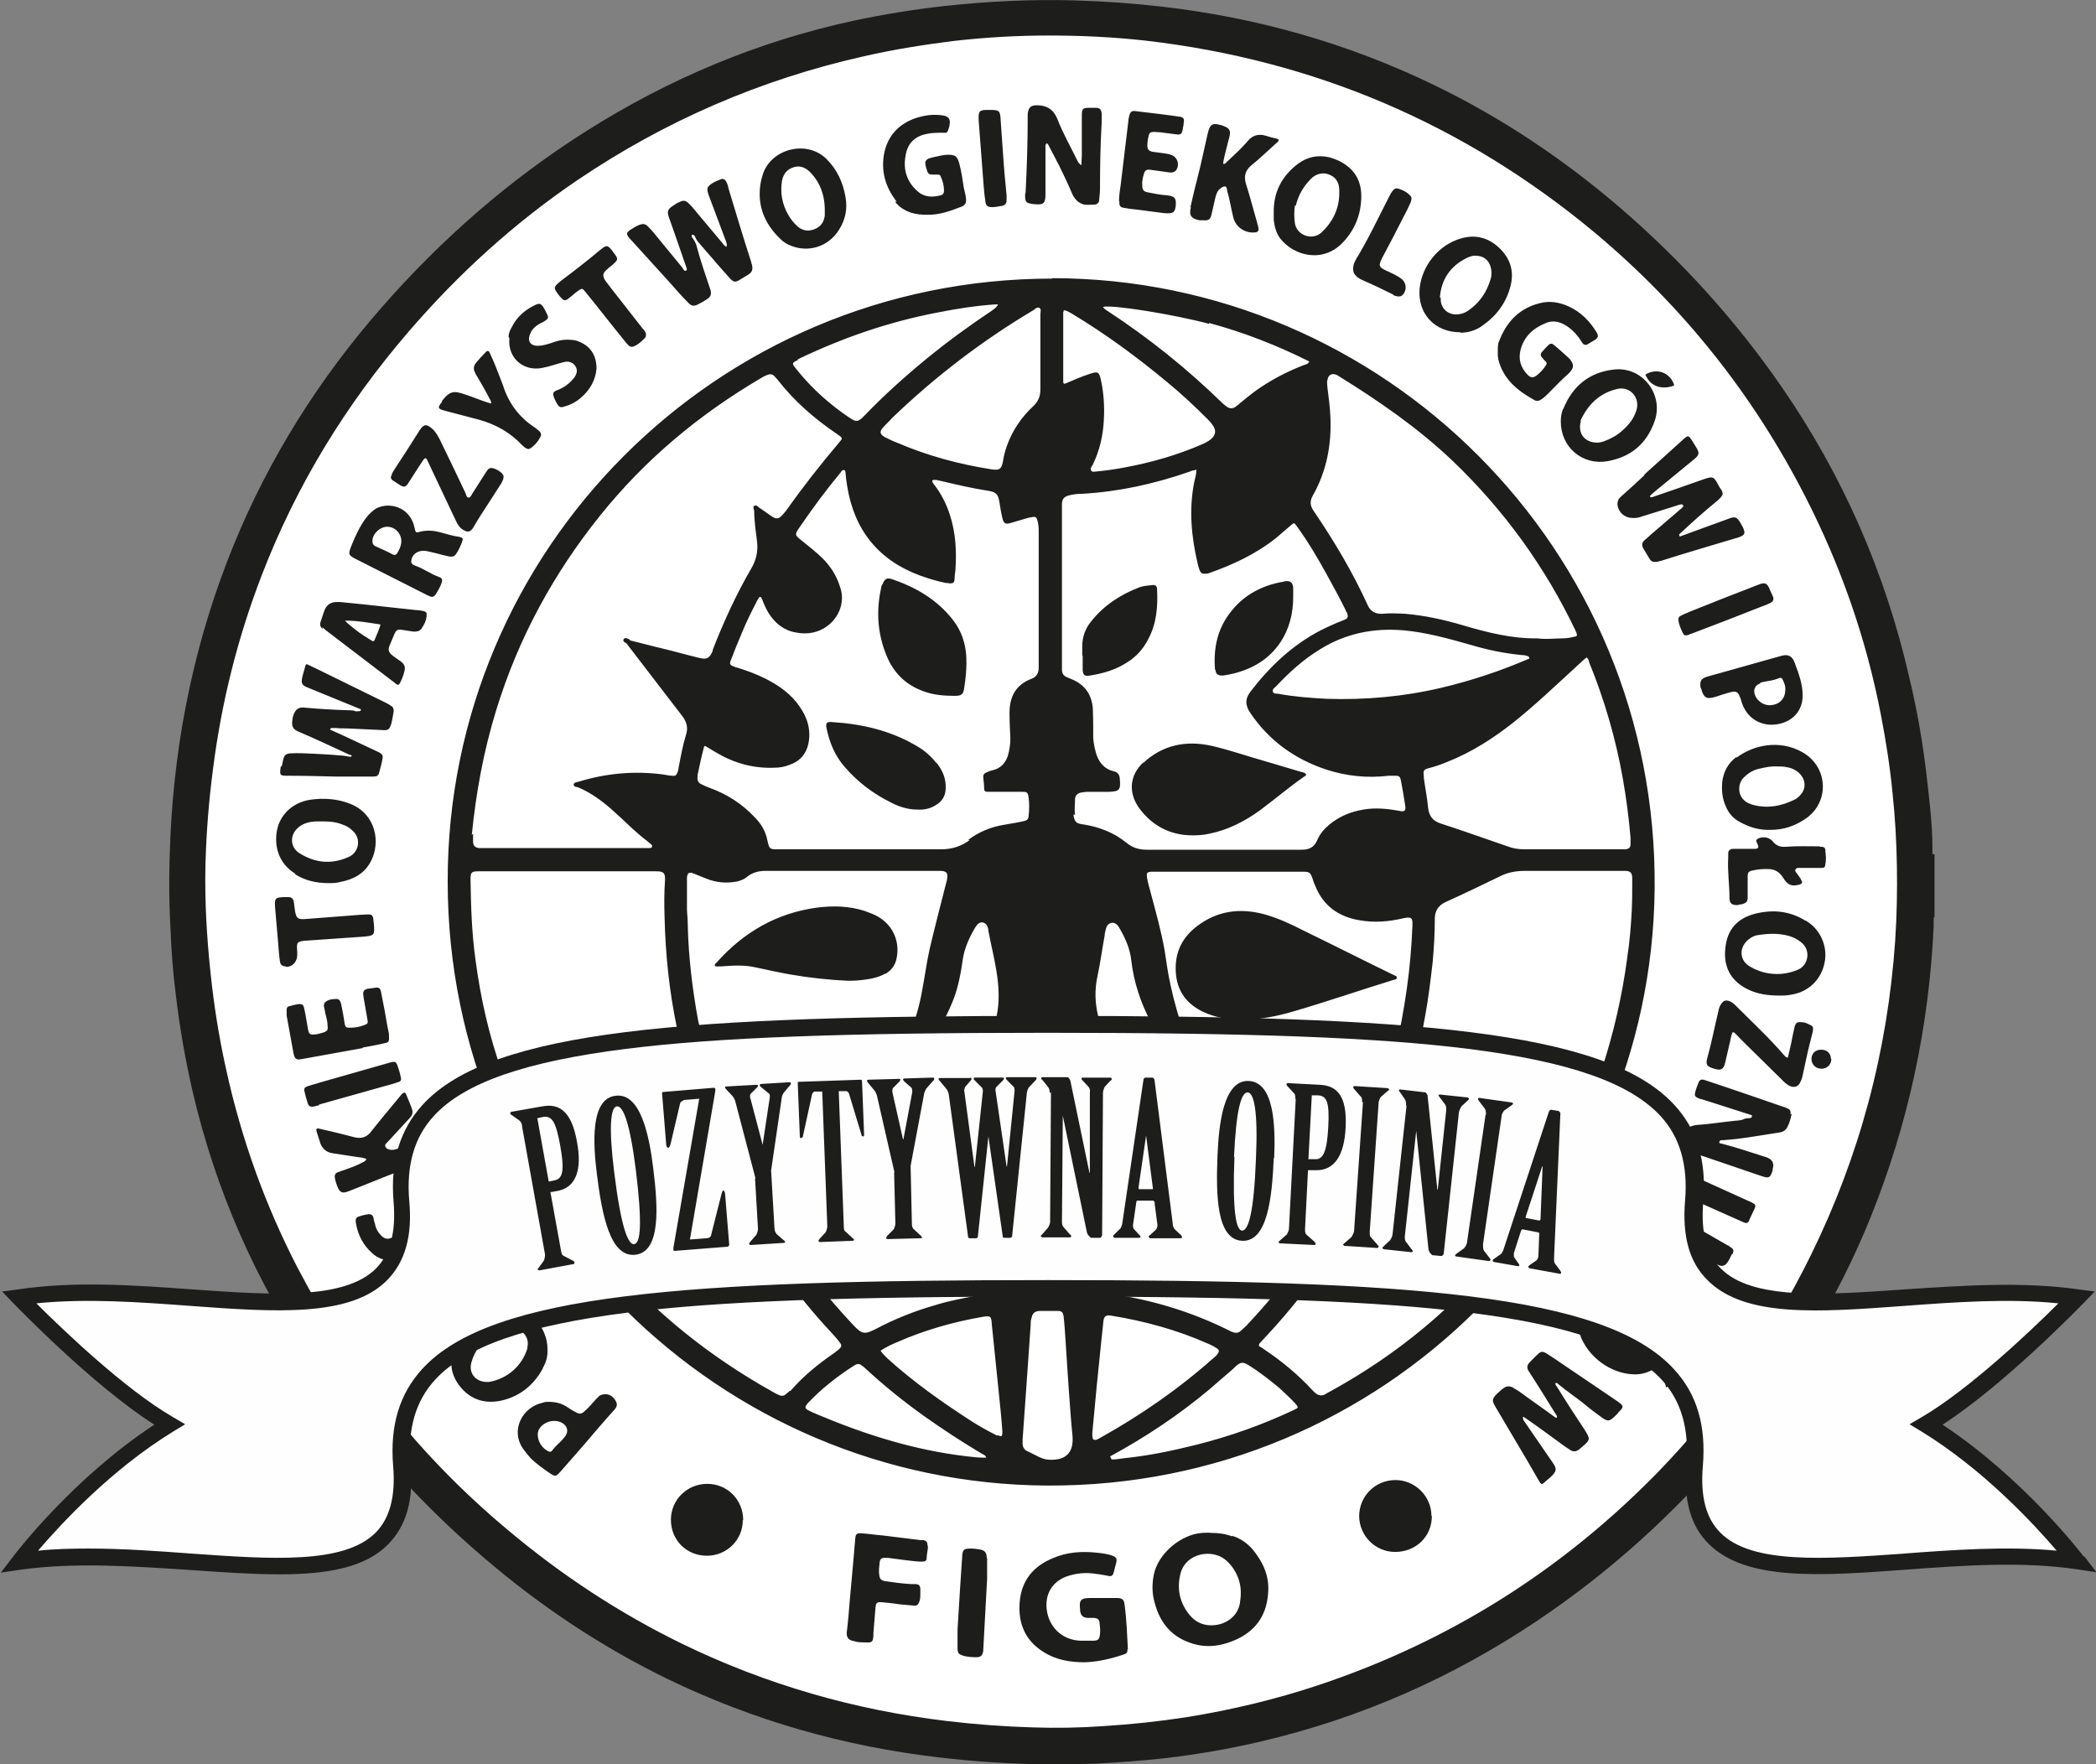<?xml version="1.0" encoding="UTF-8"?>
<svg id="Warstwa_1" xmlns="http://www.w3.org/2000/svg" version="1.1" viewBox="0 0 49.58 41.73">
  <rect x="0" y="0" width="49.58" height="41.73" fill="#808080" stroke="none"/>
  <!-- Generator: Adobe Illustrator 29.7.1, SVG Export Plug-In . SVG Version: 2.1.1 Build 8)  -->
  <defs>
    <style>
      .st0 {
        fill: none;
      }

      .st1 {
        fill: #fefefe;
        fill-rule: evenodd;
      }

      .st2 {
        fill: #1d1d1b;
      }

      .st3 {
        fill: #fff;
      }
    </style>
  </defs>
  <rect class="st0" x="-604.29" y="-781.28" width="1078.17" height="1928.56"/>
  <g>
    <path class="st3" d="M45.61,20.87c0,11.46-9.29,20.74-20.74,20.74S4.12,32.32,4.12,20.87,13.41.12,24.87.12s20.74,9.29,20.74,20.74"/>
    <path class="st2" d="M45.71,20.2h0c0-.06,0-.11,0-.17,0-.54-.07-1.08-.13-1.62-.09-.81-.23-1.61-.42-2.4-.57-2.48-1.57-4.76-3.01-6.85-1.09-1.58-2.37-2.99-3.82-4.24-1.34-1.15-2.8-2.13-4.39-2.9-2.04-.99-4.19-1.6-6.43-1.86-.69-.08-1.39-.13-2.08-.15-1.03-.03-2.05.02-3.07.13-.73.08-1.46.2-2.17.35-2.26.49-4.36,1.37-6.32,2.61-1.82,1.15-3.42,2.55-4.84,4.17-1.48,1.69-2.66,3.56-3.51,5.64-.9,2.21-1.38,4.51-1.49,6.89-.03.7-.04,1.4,0,2.1.02.55.06,1.1.13,1.64.09.76.22,1.51.39,2.25.54,2.34,1.49,4.5,2.83,6.49,1.15,1.71,2.5,3.23,4.07,4.57,1.33,1.14,2.77,2.1,4.35,2.87,2.03.98,4.17,1.59,6.41,1.85.75.09,1.49.14,2.25.16.48.01.96,0,1.44-.01.55-.03,1.1-.07,1.65-.13.77-.09,1.53-.22,2.29-.4,2.35-.55,4.52-1.51,6.52-2.85,1.73-1.16,3.26-2.55,4.6-4.14,1.38-1.63,2.49-3.43,3.29-5.41.89-2.21,1.38-4.5,1.49-6.88,0-.07,0-.14,0-.21h.02v-1.49h-.01s0,0,0,0ZM44.83,22.25c-.18,2.61-.84,5.09-1.99,7.43-.93,1.9-2.14,3.61-3.61,5.13-2.27,2.33-4.95,4.02-8.04,5.05-1.02.34-2.07.59-3.13.76-.65.1-1.3.17-1.96.21-.56.04-1.12.05-1.69.03-.67-.02-1.34-.07-2.01-.15-2.18-.26-4.27-.86-6.25-1.82-1.5-.73-2.88-1.64-4.15-2.71-2.07-1.73-3.71-3.8-4.96-6.19-.77-1.49-1.33-3.05-1.69-4.69-.17-.76-.29-1.52-.37-2.29-.09-.85-.14-1.7-.12-2.56.02-.76.08-1.51.18-2.27.2-1.57.58-3.09,1.15-4.57.82-2.13,1.99-4.04,3.48-5.77,1.18-1.37,2.5-2.57,3.99-3.58,2.07-1.4,4.33-2.38,6.78-2.93.7-.16,1.4-.27,2.11-.36.78-.09,1.55-.13,2.25-.13.82,0,1.56.04,2.29.12,3.99.46,7.54,1.97,10.63,4.54,2.08,1.74,3.74,3.82,4.98,6.24.84,1.64,1.44,3.35,1.79,5.16.12.62.22,1.25.28,1.89.06.56.09,1.12.1,1.68.01.59,0,1.18-.04,1.77M45.71,20.44h0M24.89,6.59c-7.94,0-14.31,6.43-14.3,14.26,0,7.97,6.45,14.25,14.18,14.29,8,.04,14.29-6.41,14.37-14.11.08-8.05-6.43-14.45-14.26-14.45M37.58,15.64c.37.9.64,1.83.81,2.79.08.46.14.92.18,1.39,0,.05,0,.1,0,.15,0,.08-.04.11-.12.12-.04,0-.07,0-.11,0-.76,0-1.52,0-2.28,0-.14,0-.27-.02-.4-.07-.53-.18-1.05-.37-1.58-.54-.19-.06-.28-.18-.3-.38-.02-.23-.07-.47-.1-.7,0-.01,0-.03,0-.05-.02-.12,0-.15.12-.18.15-.04.3-.09.44-.15.58-.23,1.09-.56,1.57-.94.49-.39.95-.83,1.41-1.25.1-.09.2-.19.31-.28.04.03.04.06.06.09M28.7,25.44c.07.09.15.15.23.22.31.24.68.38,1.05.49.68.2,1.38.34,2.09.4.09,0,.17.02.26.04.09.02.11.05.08.14-.01.06-.04.11-.06.17-.67,1.66-1.63,3.15-2.86,4.45-.04.04-.09.09-.14.13-.05.05-.12.06-.19.03-.04-.01-.07-.03-.11-.05-.87-.43-1.79-.71-2.75-.85-.14-.02-.17-.05-.15-.19.03-.35.07-.7.1-1.04.04-.36.07-.72.11-1.08.04-.43.09-.87.13-1.3.04-.44.08-.88.09-1.32,0-.32-.08-.6-.25-.87-.15-.24-.28-.48-.35-.76-.08-.32-.09-.63-.02-.96.07-.32.11-.64.17-.96,0-.05.02-.11.03-.16.02-.07.05-.12.13-.14.08-.01.13.03.17.09.15.25.27.51.3.8.06.51.22,1,.46,1.45.29.56.55,1.13.8,1.71.05.12.11.24.18.36.03.05.07.1.11.14.1.09.16.08.21-.05.05-.13.06-.27.05-.41-.01-.13-.05-.24-.11-.36-.33-.72-.6-1.47-.77-2.25-.06-.27-.1-.55-.14-.82-.08-.46-.21-.92-.33-1.37-.03-.12-.07-.24-.09-.37-.01-.1,0-.12.1-.13.05,0,.09,0,.14,0h1.7c.59,0,1.18,0,1.77,0,.13,0,.16.03.2.14.02.06.04.13.07.19.19.48.56.74,1.06.82.35.06.69.03,1.03-.05.19-.04.22-.01.21.18-.02.49-.06.98-.13,1.47-.07.5-.16,1-.28,1.49-.05.18-.09.21-.27.15-.38-.13-.76-.25-1.16-.33-.51-.1-1.02-.17-1.55-.16-.3,0-.6.04-.88.14-.14.05-.28.11-.39.21-.2.16-.22.36-.07.57M36.17,15.58c-.67.29-1.36.52-2.08.69-.89.21-1.8.29-2.71.26-.38-.02-.77-.05-1.15-.12-.04,0-.11,0-.12-.05-.02-.06.04-.09.07-.12.32-.34.66-.65,1.06-.89.6-.37,1.26-.5,1.96-.44.55.05,1.08.2,1.61.35.37.11.75.19,1.14.23.05.01.1,0,.15.02.04.01.09.02.07.09M31.05,11.73c.33-.58.45-1.21.42-1.87-.01-.23-.04-.46-.07-.69,0-.06-.02-.12,0-.18.02-.13.11-.17.22-.12,0,0,.01,0,.02.01.97.6,1.9,1.24,2.73,2.03,1.21,1.16,2.18,2.5,2.9,4.01,0,.02.02.03.02.05.02.06.02.08-.04.09-.09.02-.18.04-.28.04-.2,0-.4.03-.6,0-.61.01-1.19-.14-1.77-.31-.44-.13-.89-.23-1.35-.27-.19-.01-.38-.02-.57,0-.15,0-.26-.06-.32-.19-.36-.79-.8-1.53-1.29-2.25-.08-.12-.09-.22-.02-.35M28.6,7.64c.82.22,1.61.53,2.37.91-.03.07-.09.07-.14.09-.41.16-.79.36-1.15.62-.12.09-.23.18-.34.27-.03.03-.07.06-.11.09-.07.05-.14.05-.21,0-.04-.03-.07-.05-.1-.08-.84-.82-1.75-1.55-2.73-2.19-.04-.03-.08-.05-.1-.09.21-.06,1.69.18,2.51.4M25.16,7.37s0-.01,0-.03c.07,0,.12.04.18.07.8.48,1.55,1.03,2.27,1.63.33.27.64.56.95.87.04.04.09.09.12.14.1.13.08.25-.05.35-.05.04-.1.06-.15.09-.61.27-1.24.45-1.89.57-.21.04-.42.07-.63.09-.05,0-.12.03-.15-.02-.03-.05.02-.1.04-.14.16-.33.24-.68.26-1.04.02-.33,0-.65-.07-.97-.04-.18-.07-.2-.25-.14-.19.06-.37.14-.56.22-.07.03-.08.02-.08-.05,0-.54,0-1.08,0-1.63M24.66,27.24c.01-.09.05-.11.13-.1.06,0,.09.03.1.11.01.12.02.24.03.36.05.76.11,1.51.16,2.27,0,.12.02.24.02.37,0,.05,0,.1,0,.14,0,.06-.05.1-.11.1-.07,0-.15,0-.22,0h0c-.06,0-.12,0-.19,0-.08,0-.11-.03-.12-.11,0-.07,0-.13,0-.2.04-.49.07-.99.11-1.48.03-.39.05-.78.08-1.18,0-.09.02-.19.03-.28M24.58,7.28c.06.03.03.1.03.15,0,.3,0,.6,0,.9h0c0,.29,0,.59,0,.88,0,.16-.05.29-.17.4-.28.26-.49.57-.62.93-.04.11-.07.22-.09.34,0,0,0,0,0,.01-.04.22-.09.24-.29.21-.76-.12-1.5-.32-2.2-.62-.11-.04-.21-.09-.31-.14-.12-.07-.13-.13-.04-.23.07-.08.15-.15.22-.23,1.01-.97,2.12-1.82,3.33-2.54.04-.03.09-.08.14-.06M18.87,8.5c1.06-.51,2.16-.89,3.32-1.11.45-.09.91-.16,1.36-.19.02,0,.03,0,.06,0-.04.08-.1.11-.15.15-.54.36-1.06.74-1.56,1.15-.51.42-1,.86-1.46,1.34-.01.01-.03.03-.04.04-.1.09-.15.1-.26.03-.19-.12-.37-.26-.54-.4-.29-.24-.55-.51-.78-.8-.09-.11-.09-.13.05-.19M11.16,19.75c.1-1,.28-1.99.58-2.96.52-1.69,1.35-3.22,2.46-4.6,1.06-1.32,2.33-2.38,3.79-3.24.05-.03.1-.06.16-.08.07-.03.13-.02.18.04.02.03.05.05.07.08.39.5.86.91,1.39,1.27.16.11.15.1.04.23-.43.51-.84,1.03-1.22,1.57-.04.05-.08.1-.12.14-.07.07-.12.08-.21.03-.11-.07-.21-.15-.32-.22-.03-.02-.06-.07-.11-.05-.05.03-.02.08-.01.12,0,.25.04.5.07.75.02.21-.02.41-.13.6-.36.62-.66,1.27-.92,1.94,0,0,0,.01,0,.02-.07.18-.14.22-.33.17-.29-.07-.57-.15-.86-.22-.26-.06-.51-.13-.76-.19-.02-.03-.05-.04-.08-.05-.03-.01-.05-.01-.07.01-.02.02-.02.05,0,.07.02.02.04.02.06.04.44.57.88,1.15,1.32,1.72.1.13.14.27.09.43-.08.26-.13.54-.18.8,0,.03-.01.06-.02.09-.03.08-.05.1-.13.09-.07,0-.14-.02-.21-.03-.68-.09-1.35-.03-2,.17-.05.01-.12.02-.12.07,0,.06.08.05.12.07.28.12.53.3.76.5.18.16.35.32.52.48.12.11.24.21.37.31.02.02.05.04.07.06.03.03.02.07-.03.08-.03,0-.07,0-.1,0h-3.81s-.1,0-.14,0c-.09-.01-.13-.05-.14-.14,0-.07,0-.13,0-.2M20.99,26.29s.01.06.03.09c.04.06.1.07.16.03.02-.01.03-.03.05-.05.1-.12.19-.25.25-.4.21-.56.49-1.1.76-1.64.15-.31.31-.61.4-.94.06-.22.1-.44.13-.66.04-.29.16-.55.31-.8.02-.03.04-.05.06-.07.07-.06.17-.03.21.05.02.04.03.08.03.12.06.32.14.63.19.95.06.36.08.73,0,1.09-.06.25-.16.49-.31.69-.24.32-.31.67-.29,1.06.04.64.11,1.28.17,1.91.05.53.1,1.06.15,1.58.03.34.07.68.1,1.02,0,.02,0,.04,0,.06,0,.17-.03.22-.19.25-.36.07-.72.13-1.07.24-.49.14-.97.33-1.42.57-.26.13-.32.12-.52-.09-1.36-1.44-2.38-3.08-3.05-4.94-.05-.15-.04-.17.12-.14.31.06.61.11.92.15.37.04.74.07,1.12.01.12-.02.24-.05.35-.1.18-.08.31-.22.36-.41.1-.4.01-.75-.28-1.04-.24-.23-.54-.37-.86-.44-.67-.14-1.33-.11-1.98.11-.04.01-.09.03-.14.04-.1.02-.13,0-.16-.1-.03-.12-.05-.25-.08-.37-.13-.72-.22-1.45-.24-2.19,0-.14-.01-.27-.02-.4v-.71s0-.04,0-.06c.01-.11.05-.14.15-.1.1.04.2.08.3.12.24.1.49.12.74.07.08-.02.16-.05.22-.1.13-.11.28-.15.45-.15h.05c1.23,0,2.46,0,3.69,0,.12,0,.24,0,.37,0,.04,0,.07,0,.11.01.06.02.08.05.08.11,0,.07-.02.14-.04.21-.13.51-.26,1.01-.38,1.52-.07.31-.11.63-.17.94-.08.49-.24.95-.43,1.41-.11.26-.22.51-.32.77-.1.23-.12.47-.07.71M18.68,32.9s-.05.05-.08.07c-.05.05-.11.06-.17.03-.05-.02-.09-.04-.14-.07-3.08-1.72-5.22-4.24-6.41-7.56-.31-.86-.51-1.75-.63-2.65-.09-.63-.11-1.27-.12-1.91,0-.18.02-.2.2-.2.7,0,1.4,0,2.1,0h0s2.08,0,2.08,0h.01c.18,0,.22.04.21.22-.02.29-.02.57-.01.86.02.88.11,1.75.29,2.61.03.13.05.26.08.39.03.15.01.19-.12.27-.38.22-.72.5-1.02.81-.01.01-.03.03-.04.04-.02.03-.08.06-.06.1.02.05.08,0,.12,0,.44-.03.86,0,1.29.12.17.05.26.16.32.32.14.42.3.83.48,1.23.66,1.48,1.54,2.81,2.65,3.99.05.06.11.12.15.18.06.07.05.11-.02.17-.03.03-.07.05-.1.08-.38.26-.74.55-1.04.9M23.07,34.47c-1.24-.12-2.42-.47-3.56-.94-.12-.05-.25-.1-.37-.16-.11-.05-.11-.09-.03-.18.32-.34.69-.63,1.08-.88.11-.07.14-.06.26.04.44.41.91.79,1.4,1.14.45.32.91.62,1.38.9.04.02.08.03.1.09-.1,0-.18,0-.27-.01M23.59,33.96c-.2-.1-.4-.21-.59-.33-.7-.45-1.38-.93-2-1.49-.06-.06-.12-.11-.17-.19.13-.09.27-.15.41-.21.64-.28,1.31-.47,2-.59.19-.03.21-.02.22.17.06.55.11,1.11.17,1.66.03.29.06.58.08.87,0,0,0,.01,0,.02,0,.11-.01.12-.11.08M22.94,19.87c-.2.15-.43.22-.68.22-.63,0-1.26,0-1.89,0h0c-.65,0-1.3,0-1.95,0-.22,0-.22,0-.27-.22-.04-.21-.15-.39-.3-.54-.3-.32-.66-.55-1.08-.7-.06-.02-.12-.05-.18-.08-.07-.03-.1-.09-.09-.16,0-.03,0-.07.01-.1.04-.19.08-.38.13-.57.02-.09.02-.09.1-.04.07.04.13.08.2.12.42.25.88.38,1.37.36.13,0,.25-.02.37-.07.29-.1.43-.32.46-.61.03-.34-.1-.62-.31-.88-.2-.24-.45-.41-.73-.55-.22-.11-.44-.19-.67-.26-.02,0-.04-.01-.06-.02-.11-.04-.12-.06-.08-.16.09-.23.18-.46.28-.69.1-.24.21-.46.33-.69,0-.02.02-.04.03-.05.01-.02.02-.06.05-.06.03,0,.04.04.05.06.04.11.09.22.15.32.15.24.36.41.64.46.58.12,1-.26,1.08-.66.03-.14.02-.28-.03-.42-.08-.26-.22-.48-.41-.67-.15-.15-.32-.28-.48-.41-.19-.15-.19-.15-.05-.35.3-.44.62-.87.96-1.28,0,0,.01-.01.01-.02.02-.02.04-.04.07-.03.02,0,.03.03.03.06.01.11.02.21.04.32.17,1.05.75,1.76,1.74,2.12.2.07.39.13.6.17.03,0,.05,0,.08.01.09,0,.11-.01.12-.1,0-.07.01-.14.02-.21.03-.44.01-.88-.13-1.31-.08-.25-.2-.49-.36-.7-.02-.02-.03-.04-.05-.07-.02-.04,0-.06.04-.06.04,0,.09.01.13.02.38.09.76.18,1.15.24.18.03.23.08.26.26.02.13.04.26.07.38.03.13.07.16.2.12.11-.03.23-.07.34-.1.06-.02.11-.03.17-.04.07-.01.1,0,.12.08.02.08.03.15.03.23v2.42c0,.24,0,.48,0,.72,0,.04,0,.08,0,.12,0,.13-.06.22-.18.26-.36.14-.51.42-.51.8,0,.2.01.41.02.61,0,.14-.02.27-.06.41-.06.18-.18.3-.36.34-.05.01-.1.03-.14.05-.06.02-.09.06-.08.13.01.09.02.17.02.26,0,.05.03.07.07.07.03,0,.06,0,.1,0,.24,0,.49,0,.73,0,.11,0,.13.01.15.12.02.15.02.31,0,.46,0,.06-.04.1-.1.11-.16.04-.32.06-.48.09-.31.05-.6.17-.85.36M24.84,34.53c-.1,0-.19-.03-.27-.07-.08-.04-.16-.08-.24-.12-.11-.04-.15-.12-.14-.23,0-.02,0-.04,0-.07.04-.51.07-1.03.11-1.55.03-.38.05-.77.08-1.15,0-.06,0-.11.02-.16.02-.11.07-.16.18-.17.15,0,.3,0,.45,0,.09,0,.12.04.13.14.02.16.03.33.04.49.03.4.05.81.08,1.21.03.37.05.75.09,1.12.03.37-.14.57-.52.56M25.43,19.27c-.02-.13,0-.25,0-.38.01-.07.05-.12.13-.14.05-.01.11-.02.16-.02.17,0,.35,0,.52,0,.24-.01.27-.05.25-.29,0-.11-.05-.18-.16-.2-.2-.05-.32-.19-.39-.38-.04-.13-.07-.26-.08-.4,0-.24,0-.47-.01-.71-.03-.33-.19-.55-.49-.68-.04-.02-.08-.03-.12-.05-.08-.03-.12-.09-.12-.18,0-.02,0-.04,0-.06,0-1.24,0-2.49,0-3.73,0-.05,0-.1,0-.14.01-.11.05-.16.16-.19.11-.03.22-.04.33-.04.85-.05,1.68-.23,2.49-.51.04-.01.07-.03.11-.04.03,0,.05-.01.09-.02,0,.11-.03.2-.05.29-.13.65-.07,1.29.08,1.93.01.05.02.09.04.14.03.09.07.11.16.1.02,0,.04,0,.06-.01.57-.2,1.11-.45,1.59-.83.12-.1.23-.2.35-.3.08-.07.08-.07.14.01.27.37.5.76.72,1.16.15.27.3.55.44.83,0,.02.02.04.03.06.04.1.03.14-.08.18-.18.07-.36.15-.54.24-.67.35-1.2.85-1.66,1.45-.13.17-.13.32,0,.51.44.65,1.04,1.08,1.78,1.33.49.16.98.21,1.49.15.05,0,.1,0,.15,0,.1,0,.12.02.14.12.04.2.07.4.1.59.02.12-.02.15-.14.12-.28-.05-.56-.08-.85-.03-.3.05-.57.16-.81.36-.12.1-.22.22-.28.36-.07.17-.19.23-.37.23-1.22,0-2.44,0-3.66,0-.19,0-.35-.05-.49-.17-.3-.24-.64-.37-1.02-.43-.17-.02-.2-.06-.23-.23M25.86,34.05s-.03-.04-.02-.18c.03-.34.07-.7.1-1.06.04-.36.07-.72.11-1.08.02-.16.03-.31.05-.47.01-.12.06-.16.18-.14.8.13,1.57.34,2.31.67.07.03.13.06.19.1.06.04.07.07.02.14-.02.03-.05.06-.08.08-.83.74-1.74,1.37-2.71,1.91-.04.02-.09.06-.14.03M30.61,33.35c-.74.35-1.5.62-2.29.82-.56.14-1.12.26-1.7.32-.11.01-.22.04-.33.03,0-.02-.02-.04-.03-.07.83-.45,1.61-.97,2.33-1.57.2-.17.39-.34.59-.51.02-.02.04-.04.06-.06.11-.09.16-.1.29-.02.26.16.5.35.73.54.13.12.26.24.38.37.08.09.08.1-.03.15M38.49,22.67c-.12.89-.32,1.77-.6,2.62-.53,1.56-1.33,2.97-2.37,4.25-1.12,1.39-2.47,2.5-4.03,3.36-.05.03-.1.05-.14.08-.09.05-.17.03-.25-.04-.02-.02-.04-.04-.06-.06-.34-.37-.73-.69-1.15-.97-.03-.02-.05-.04-.08-.05-.04-.02-.04-.05-.01-.09.05-.05.09-.1.14-.15,1.16-1.24,2.09-2.65,2.76-4.21.08-.18.15-.36.23-.55.07-.18.12-.21.32-.21.3.01.6.03.89.04.13,0,.27,0,.4,0h0c.36.01.72.01,1.07.01.1,0,.2,0,.31,0,.02,0,.05,0,.06-.03,0-.03-.01-.04-.03-.06-.12-.1-.25-.19-.39-.27-.63-.38-1.27-.75-1.96-1.03-.13-.05-.15-.08-.11-.23.08-.34.16-.69.22-1.04.08-.43.13-.86.18-1.29.03-.34.05-.68.05-1.02,0-.18.08-.31.25-.39.44-.2.88-.41,1.31-.62.18-.09.38-.12.58-.12.48,0,.95,0,1.43,0,.27,0,.53,0,.8,0,.04,0,.09,0,.13,0,.13,0,.17.05.17.18,0,.24,0,.49-.01.73-.02.39-.05.77-.11,1.15M29.14,36.34c-.16-.06-.33-.08-.49-.08-.08-.01-.14,0-.21,0-.49.03-1.05.48-1.15,1-.04.22-.04.43.02.64.13.51.43.85.94.99.35.1.7.03,1.02-.12.48-.23.71-.62.73-1.14.02-.38-.14-.7-.37-.98-.13-.15-.29-.26-.48-.32M29.33,37.92c-.05.31-.32.49-.58.52-.25.03-.46-.05-.62-.25-.23-.29-.3-.62-.2-.99.14-.47.74-.56,1.05-.31.23.19.38.49.37.81,0,.07-.01.15-.02.22M26.67,39.01c0,.08-.01.1-.1.13-.3.1-.6.17-.91.18-.34,0-.67-.05-.97-.24-.44-.27-.61-.68-.57-1.18.04-.51.32-.85.78-1.04.34-.15.7-.17,1.06-.13.11.01.23.03.33.06.12.04.14.08.11.19-.02.08-.04.15-.06.23-.02.06-.05.08-.11.07-.1-.02-.2-.04-.3-.05-.24-.04-.47-.02-.7.06-.33.12-.54.42-.46.85.08.39.38.65.78.67.1,0,.2,0,.31,0,.12,0,.15-.04.16-.16.01-.09,0-.17-.01-.26-.01-.09-.05-.11-.13-.12-.05,0-.11,0-.16,0-.11-.01-.15-.06-.17-.16,0-.01,0-.02,0-.04-.03-.22.02-.27.23-.27.1,0,.2,0,.3,0h0c.12,0,.24,0,.35,0,.11,0,.16.04.17.15.05.35.06.71.08,1.07M38.88,11.24c.31-.28.62-.56.93-.84.12-.11.13-.11.22.03.04.06.07.12.11.18.06.11.05.15-.05.24-.24.2-.49.4-.73.6-.1.08-.2.16-.3.25-.01.01-.03.02-.03.05.04.03.07,0,.11-.01.38-.13.76-.26,1.15-.4.23-.08.25-.07.36.14.02.04.04.07.07.11.04.08.04.11-.02.18-.02.02-.04.04-.06.06-.32.26-.62.53-.92.81,0,.02,0,.04.02.05.38-.14.77-.28,1.15-.42.15-.06.2-.04.28.1.03.05.06.1.08.16.03.09.01.12-.07.16-.04.02-.08.03-.12.04-.59.18-1.19.35-1.78.54-.03,0-.06.02-.09.02-.07.01-.13,0-.17-.07-.05-.08-.1-.17-.15-.25-.04-.07-.03-.14.03-.19.06-.05.12-.11.18-.16.23-.2.47-.4.7-.6.01-.01.02-.02.03-.03.01-.01.01-.03,0-.04,0-.01-.02-.02-.04-.02-.02,0-.03.01-.05.01-.29.09-.59.19-.89.28-.08.03-.16.04-.24.03-.18-.01-.32-.15-.33-.33,0-.07.03-.13.08-.17.19-.17.38-.34.57-.52M38.28,33.42s-.06.06-.09.09c-.12.11-.16.12-.3.02-.15-.11-.3-.22-.44-.34-.19-.15-.4-.29-.59-.45-.02-.02-.04-.04-.07-.02,0,.04.03.07.05.1.21.34.43.68.65,1.01.13.21.13.23-.06.39-.02.02-.05.04-.07.06-.07.06-.15.07-.23.01-.04-.03-.08-.05-.12-.08-.29-.21-.57-.42-.86-.62-.04-.03-.07-.05-.12-.08-.02.06.02.1.04.13.22.32.44.64.66.96.1.14.09.2-.03.32-.05.05-.11.09-.16.14-.07.06-.08.06-.13-.02-.09-.15-.17-.3-.26-.45-.26-.44-.52-.88-.78-1.32-.08-.14-.08-.18.04-.3.05-.05.1-.09.15-.13.08-.06.16-.06.24-.01.04.03.09.05.13.08.27.2.55.39.82.59.01,0,.02.02.04.03.01,0,.03.01.04,0,0,0,0-.02,0-.03,0-.02-.02-.03-.03-.05-.2-.32-.4-.65-.61-.97-.01-.02-.02-.04-.04-.06-.03-.06-.03-.12.02-.18.07-.07.13-.14.2-.2.08-.08.12-.08.22-.02.14.09.28.18.42.28.41.28.83.56,1.24.84.17.12.17.14.02.28M14.93,5.68c-.14-.15-.13-.18.04-.28.06-.04.12-.07.18-.09.07-.02.12-.01.17.04.04.04.09.09.13.14.23.28.46.56.69.84.02.03.05.1.09.07.04-.02,0-.08-.01-.12-.13-.38-.26-.75-.39-1.12-.06-.16-.04-.21.1-.3.04-.03.09-.06.14-.08.1-.05.15-.04.23.04.04.04.08.08.11.12.22.26.44.53.67.8.03.04.05.07.1.1.03-.06,0-.1-.01-.14-.13-.35-.26-.69-.39-1.04-.08-.21-.07-.25.13-.36.05-.02.09-.04.14-.06.05-.02.09,0,.12.04.03.05.05.11.06.17.18.59.35,1.17.54,1.75,0,.03.02.05.02.08.02.09,0,.16-.08.21-.08.05-.15.09-.23.14-.09.05-.13.04-.2-.03-.14-.16-.29-.32-.43-.49-.09-.1-.18-.21-.27-.31-.05-.06-.1-.11-.13-.18-.01-.04-.04-.07-.08-.07-.02.04,0,.07.02.09.06.08.09.17.11.26.08.29.18.59.28.88.01.03.02.06.03.09.02.1,0,.15-.09.21-.06.04-.13.08-.19.11-.11.06-.17.06-.26-.04-.15-.15-.29-.31-.43-.47-.3-.33-.59-.65-.89-.98M6.67,18.11s.02-.1.03-.15c.03-.1.06-.13.17-.14.19-.01.38,0,.57.01.2.01.4.02.6.04.08,0,.16.02.23.03.02,0,.04,0,.05-.01,0-.04-.04-.03-.06-.04-.39-.18-.79-.37-1.19-.54-.15-.06-.18-.14-.15-.3,0-.03.01-.06.02-.09.05-.15.13-.2.28-.18.33.03.67.05,1,.06.07,0,.14,0,.21.03.04-.02.1.02.11-.05-.42-.17-.85-.35-1.27-.52-.13-.05-.15-.1-.12-.24.02-.09.05-.17.07-.26.01-.05.03-.06.08-.03.06.03.13.06.19.09.55.27,1.1.54,1.65.81.04.02.07.04.1.06.06.03.08.08.07.15-.02.1-.03.2-.06.3-.04.11-.07.14-.19.13-.28-.01-.57-.03-.85-.04-.09,0-.19,0-.28-.01-.02,0-.04,0-.07,0-.03,0-.05.01-.05.04.37.16.73.34,1.1.51.03.01.06.03.08.04.05.03.07.07.06.13-.02.11-.05.22-.08.33-.02.08-.05.1-.16.1-.27,0-.55,0-.83,0-.38-.01-.77-.02-1.15-.02-.21,0-.22,0-.19-.21M24.26,4.56c.03-.59.05-1.19.05-1.78,0-.03,0-.06,0-.09.02-.15.07-.2.22-.2.23,0,.39.1.48.32.13.34.31.65.47.98.02.04.04.08.1.12,0-.09.01-.16.01-.23,0-.28,0-.57,0-.85,0-.03,0-.06,0-.09,0-.17.02-.19.19-.19.05,0,.09,0,.14,0,.1,0,.13.04.14.14,0,.07,0,.13,0,.2-.03.52-.04,1.04-.04,1.56,0,.1-.01.19-.02.28,0,.06-.04.1-.1.11-.08,0-.17.01-.25,0-.14-.03-.23-.13-.29-.26-.09-.22-.2-.44-.3-.65-.08-.16-.17-.32-.25-.48-.01-.02-.02-.05-.05-.06-.04.03-.03.06-.03.1,0,.37,0,.73,0,1.1,0,.22-.04.26-.26.24-.2-.02-.23-.04-.22-.25M42.38,26.35c-.02.11-.05.21-.1.31-.04.08-.11.12-.2.13-.19.03-.38.06-.57.09-.24.04-.49.07-.74.09-.01,0-.02,0-.04,0-.03,0-.06.01-.06.05,0,.03.03.03.05.03.35.09.7.21,1.05.32q.23.07.16.29s0,.02,0,.03c-.06.17-.08.19-.26.13-.44-.15-.88-.3-1.32-.45-.15-.05-.31-.1-.46-.15-.04-.01-.07-.03-.11-.04-.06-.03-.08-.07-.07-.13.02-.25.19-.42.44-.44.3-.02.6-.07.9-.1.05,0,.11-.01.16-.02.05-.03.11-.04.16-.04.04,0,.08-.01.07-.07-.4-.13-.79-.25-1.19-.38-.02,0-.04-.01-.07-.02-.09-.04-.1-.06-.08-.15.02-.07.04-.13.07-.2.03-.09.07-.11.16-.08.15.05.3.1.45.15.47.16.94.32,1.4.48.03.01.07.02.1.04.06.02.09.07.07.13M21.95,36.58c0,.09-.03.18-.03.27,0,.07-.03.09-.12.09-.11,0-.23-.02-.34-.03-.15-.02-.3-.04-.46-.06-.03,0-.06,0-.09,0-.05,0-.09.03-.1.09-.01.11-.03.21-.01.32.01.09.04.12.13.14.21.03.41.06.62.07.03,0,.05,0,.08,0,.11,0,.14.03.14.14,0,.03,0,.05,0,.09,0,.07,0,.14-.03.2-.02.06-.06.09-.12.08-.11-.01-.22-.02-.33-.03-.14-.02-.29-.04-.43-.05-.11-.01-.14.01-.15.12-.02.2-.03.41-.05.61,0,.02,0,.05,0,.07-.01.14-.04.16-.18.15-.1,0-.19,0-.28-.03-.13-.02-.18-.09-.17-.21.03-.24.05-.49.07-.74.03-.33.06-.67.09-1,.01-.16.03-.31.04-.47.01-.12.04-.14.16-.13.16.01.33.04.49.05.3.04.59.07.89.11.02,0,.05,0,.07,0,.08.02.1.05.1.13M41.07,17.91c-.19.14-.3.34-.33.58-.02.21,0,.41.09.6.06.14.16.26.3.34.23.13.47.21.75.2.31,0,.58-.09.84-.27.57-.4.52-1.23-.09-1.57-.54-.3-1.15-.17-1.55.13M42.61,18.78c-.05.06-.1.11-.17.14-.31.15-.63.21-.97.12-.04-.01-.09-.03-.13-.05-.26-.14-.24-.46-.09-.6.11-.11.23-.18.38-.21.13-.03.27-.06.41-.05.08,0,.16,0,.24.02.12.02.23.08.31.17.12.14.13.32.02.46M39.56,31.37c-.14-.54-.6-.97-1.15-1.05-.71-.11-1.27.57-1.04,1.24.18.53.73.94,1.29.95.58.01,1.04-.58.9-1.14M38.72,32.02c-.06,0-.12-.01-.18-.03-.32-.11-.56-.31-.71-.61-.04-.08-.07-.17-.06-.26.03-.23.22-.37.46-.33.08.01.16.04.24.07.23.1.41.26.56.46.04.05.06.1.09.15.11.29-.07.56-.38.55M36.97,9.68c-.04.1-.05.2-.05.29,0,.61.51,1.04,1.1.94.56-.1.93-.41,1.12-.95.22-.63-.29-1.29-.95-1.22-.59.06-.99.39-1.21.93M37.39,9.97s0-.05.02-.07c.18-.36.45-.61.85-.7.3-.07.54.21.45.5-.06.2-.18.35-.34.49-.12.11-.27.19-.43.25-.06.02-.11.03-.16.03-.29,0-.46-.21-.39-.49M30.13,5.21c.02.16.06.31.16.44.33.41,1.01.58,1.48.08.28-.3.42-.65.43-1.05.01-.37-.13-.65-.46-.84-.09-.05-.19-.09-.3-.12-.27-.06-.51-.01-.73.15-.39.29-.59.68-.58,1.16,0,.06,0,.12,0,.18M30.65,4.87c.06-.25.18-.46.36-.64.1-.1.23-.15.37-.12.19.05.29.17.3.37,0,.03,0,.06,0,.09,0,.36-.15.67-.41.92-.23.22-.6.07-.64-.21-.02-.14-.02-.28,0-.42M18.51,5.7s.11.08.17.1c.43.19.92.04,1.17-.37.15-.24.2-.49.15-.77-.06-.35-.2-.65-.45-.9-.48-.47-1.33-.23-1.51.38-.05.15-.07.3-.07.45,0,.45.21.81.54,1.11M18.5,4.27c.03-.15.11-.26.26-.31.14-.05.27-.01.38.09.24.23.37.54.37.92,0,.03,0,.08,0,.13-.02.15-.09.26-.24.32-.15.06-.29.04-.41-.07-.08-.07-.15-.16-.21-.26-.15-.26-.2-.53-.15-.83M42.71,21.78c-.37-.23-.76-.27-1.18-.17-.44.11-.68.38-.72.84-.04.41.12.74.51.94.23.12.48.16.79.16.05,0,.15,0,.25-.02.41-.06.72-.35.8-.76.08-.38-.1-.79-.44-.99M42.75,22.64c-.02.15-.11.26-.25.31-.15.06-.31.09-.45.09-.25,0-.46-.06-.66-.18-.24-.14-.26-.43-.05-.62.07-.06.15-.11.24-.12.25-.04.49-.05.74.02.1.03.18.07.26.13.13.09.19.22.17.38M12.84,32.36c.08-.14.12-.28.11-.45,0-.12-.02-.24-.07-.36-.13-.34-.5-.65-.98-.58-.55.08-.93.38-1.14.89-.15.35-.1.68.15.97.25.29.58.38.95.3.44-.1.77-.37.98-.76M12.48,31.88c-.13.44-.49.74-.92.81-.02,0-.03,0-.04,0-.27,0-.44-.21-.37-.46.08-.29.25-.51.51-.66.12-.07.25-.12.39-.15.26-.04.5.2.42.46M34.55,7.87c.17,0,.36-.05.52-.17.33-.23.56-.54.66-.93.09-.35,0-.65-.26-.9-.26-.25-.57-.33-.91-.23-.53.15-.93.65-.98,1.19-.05.59.36,1.03.96,1.03M34.06,7.04c.03-.43.25-.75.64-.94.07-.03.14-.06.21-.05.22,0,.36.15.37.39,0,.06,0,.11-.02.16-.09.31-.26.56-.52.74-.07.05-.14.08-.21.09-.26.05-.47-.13-.45-.39M6.98,20.68c.24.15.5.21.8.21.08,0,.18,0,.28-.03.31-.06.57-.2.72-.5.22-.43.12-1.09-.48-1.34-.32-.13-.65-.15-.98-.1-.4.07-.7.35-.77.73-.07.4.06.79.44,1.02M7.06,19.57c.12-.1.26-.13.4-.14.05,0,.1,0,.18,0,.14,0,.3.01.45.07.09.03.17.07.24.14.22.18.17.52-.08.63-.4.18-.79.15-1.17-.09-.22-.14-.23-.43-.03-.6M8.47,13.25c.55.28,1.09.55,1.64.83.02.01.05.02.07.03.05.02.09,0,.12-.04.06-.1.12-.19.15-.3.02-.06,0-.1-.06-.12-.2-.07-.37-.2-.57-.27-.09-.03-.11-.08-.08-.17.04-.12.16-.19.3-.18.05,0,.11.02.16.03.14.03.27.07.41.1.11.02.15,0,.2-.09.05-.08.09-.17.12-.25.03-.08.02-.1-.06-.12-.16-.02-.31-.07-.46-.11-.15-.04-.29-.05-.44-.02-.14.03-.13.06-.17-.11-.07-.3-.31-.5-.63-.5-.08,0-.17.02-.26.06-.1.06-.18.14-.25.23-.15.2-.25.42-.34.64-.09.23-.09.24.13.35M8.81,12.78c.01-.16.18-.32.35-.32.2,0,.36.19.33.39-.01.08-.05.16-.09.23-.03.05-.07.06-.12.03-.13-.07-.27-.13-.4-.19-.06-.03-.07-.07-.07-.13M35.45,8.1c.17-.47.48-.81.98-.93.23-.06.46-.02.68.08.28.13.49.34.65.6.06.1.05.14-.05.2-.05.03-.1.06-.15.09-.05.03-.1.02-.13-.03-.03-.04-.05-.08-.08-.12-.1-.13-.21-.24-.36-.32-.14-.07-.28-.09-.42-.03-.3.12-.52.32-.6.63-.06.23,0,.43.17.6.07.07.13.07.21.01.09-.07.16-.15.22-.24.02-.03.02-.06,0-.08-.03-.03-.06-.06-.09-.1-.04-.04-.05-.09,0-.14.05-.06.1-.11.15-.16.04-.04.08-.04.13,0,.12.1.24.21.35.31.02.02.04.04.05.06.06.09.07.15,0,.24-.01.02-.03.04-.05.06-.17.15-.32.31-.48.47-.05.05-.1.1-.16.14-.05.04-.12.06-.18.02-.4-.22-.74-.5-.85-.97,0-.02,0-.04-.01-.06,0-.04,0-.09,0-.13,0-.08,0-.17.03-.24M40.97,29.66c-.03.06-.06.13-.1.19-.06.09-.13.12-.23.07-.05-.02-.1-.05-.14-.08-.15-.1-.31-.19-.48-.27-.04.04,0,.07,0,.1.1.19.19.38.31.55.04.05.07.11.09.18.03.09.03.18-.02.26-.05.09-.1.17-.16.25-.06.07-.09.07-.13-.02-.11-.23-.22-.46-.33-.69-.01-.02-.02-.04-.03-.06-.06-.14-.16-.2-.32-.19-.33.02-.65,0-.98,0-.08,0-.17,0-.25-.03.04-.13.08-.25.15-.36.07-.11.17-.17.31-.16.2.02.39.02.59.02.06,0,.13,0,.19,0,.05,0,.06-.03.05-.07-.02-.08-.07-.13-.14-.17-.12-.07-.25-.14-.37-.2-.03-.02-.07-.04-.1-.06-.06-.04-.07-.08-.04-.15.04-.11.11-.2.18-.29.03-.03.06-.04.1-.02.03.01.05.03.08.04.56.32,1.11.64,1.67.96.02,0,.03.02.05.03.09.06.1.08.06.18M21.21,4.77c-.27-.35-.38-.73-.29-1.17.12-.53.52-.78.95-.86.14-.03.29-.03.43-.01.14.02.19.09.16.23,0,.03-.01.05-.02.08-.03.1-.04.11-.14.1-.13,0-.26,0-.39.03-.29.06-.45.24-.49.52-.06.32.03.61.28.83.16.15.36.15.55.1.06-.01.08-.06.08-.11,0-.12-.03-.23-.08-.34-.01-.04-.05-.04-.08-.04-.04,0-.08,0-.12,0-.06,0-.1-.02-.12-.09-.08-.24-.06-.28.19-.33.1-.02.2-.05.3-.05.17,0,.22.03.27.2.05.19.08.39.11.59.02.08.04.16.05.24.01.1-.01.16-.11.2-.26.1-.52.2-.83.19-.11,0-.24-.01-.36-.05-.15-.05-.28-.13-.38-.26M9.94,27.51c-.54.21-1.08.42-1.62.64-.05.02-.1.04-.14.05-.08.02-.13,0-.17-.07-.04-.08-.07-.17-.09-.27-.01-.06.01-.11.07-.13.05-.02.11-.04.17-.06.14-.05.28-.1.41-.17.04-.02.07-.03.1-.08-.07-.04-.14-.04-.21-.05-.2-.03-.4-.06-.59-.09-.14-.02-.24-.1-.29-.23-.03-.09-.06-.19-.09-.28-.02-.07,0-.09.07-.07.26.06.52.12.78.19.2.06.34.02.46-.15.22-.28.45-.55.68-.83.02-.02.03-.04.05-.05.03-.02.05-.02.07.01.05.13.11.25.15.38.03.09-.02.16-.08.22-.16.17-.32.35-.48.52,0,0-.01.01-.02.02-.03.04-.08.06-.05.12.02.05.08.06.13.07.04,0,.08,0,.13-.02.14-.04.28-.1.42-.16.03-.01.07-.03.1-.04.08-.02.12,0,.16.07.04.07.07.15.09.23.02.09,0,.13-.08.17-.04.02-.08.04-.12.05M28.16,4.9c.07-.32.15-.63.23-.95.06-.27.12-.54.18-.8.05-.21.11-.25.31-.19.02,0,.04.01.06.02.14.05.18.11.14.26-.05.19-.1.38-.14.57,0,.02-.01.05,0,.07.04,0,.06-.03.08-.05.17-.16.35-.32.5-.5.11-.13.25-.17.42-.12.09.03.17.05.26.07.06.02.06.04.02.08-.03.03-.07.06-.1.09-.17.15-.34.32-.52.46-.14.12-.18.25-.13.43.1.31.18.63.27.94,0,.02.01.04.02.07.03.12,0,.15-.12.15-.23,0-.42-.15-.47-.37-.05-.2-.08-.41-.14-.61-.01-.04,0-.11-.06-.11-.05,0-.09.04-.13.07-.05.05-.07.12-.09.19-.03.13-.06.26-.09.39-.03.14-.07.16-.21.15-.03,0-.05,0-.08,0-.19-.04-.25-.11-.2-.31M7.63,14.84s.05.04.08.07c.51.39,1.01.77,1.52,1.16.05.04.1.07.14.11.04.03.07.02.09-.02.04-.08.08-.17.1-.26.04-.13.01-.19-.1-.27-.06-.04-.12-.08-.17-.12-.1-.08-.12-.14-.07-.25.03-.08.07-.16.1-.24.05-.12.08-.14.2-.12.09.01.17.03.26.04.07,0,.14,0,.19-.07.06-.09.11-.18.12-.29.01-.08,0-.11-.09-.13-.06-.01-.12-.02-.17-.02-.4-.04-.8-.09-1.19-.13-.2-.02-.4-.04-.6-.06,0,0,0,0,0,0h-.07c-.15,0-.25.07-.3.21-.03.09-.06.18-.09.27-.02.06,0,.11.05.16M9,14.78c-.04.13-.09.24-.14.36-.02.05-.06.02-.09,0-.13-.08-.26-.16-.38-.26-.07-.06-.15-.11-.23-.2.3,0,.56.05.83.09M33.87,35.86c0,.48-.37.85-.87.85-.46,0-.84-.37-.85-.84,0-.48.38-.86.86-.86.46,0,.85.38.85.85M17.57,35.96c0,.47-.38.84-.85.84-.48,0-.85-.37-.85-.85,0-.47.38-.85.86-.85.48,0,.85.38.85.86M8.59,24.79c-.48.09-.96.17-1.44.26-.15.03-.18,0-.21-.15-.05-.29-.11-.59-.16-.88,0-.03,0-.05,0-.08,0-.11,0-.13.11-.15.06-.02.12-.03.18-.04.07,0,.1.01.12.08.03.12.05.25.07.37.01.06.02.12.03.17.02.09.05.11.14.1.08,0,.15-.03.23-.05.08-.03.1-.06.09-.14,0-.11-.03-.22-.06-.33,0,0,0-.01,0-.02-.01-.07-.06-.16,0-.22.07-.07.18-.08.27-.08.06,0,.09.04.11.12.03.15.06.3.08.45.02.1.03.11.13.11.12,0,.23-.02.33-.06.09-.03.1-.05.08-.14-.03-.17-.06-.35-.09-.52,0-.03-.01-.06-.01-.08,0-.07.03-.1.1-.12.07-.01.15-.02.22-.03.07,0,.09.04.1.09.03.15.06.31.09.46.03.18.06.36.1.54,0,.02,0,.04,0,.06.01.12,0,.15-.12.17-.17.04-.34.07-.51.1M9.27,11.21s.03-.06.05-.09c.2-.3.39-.6.58-.9.01-.02.02-.04.04-.06.09-.13.15-.13.27-.03.09.07.14.17.19.26.21.43.41.85.61,1.27.02.04.02.11.08.11.04,0,.06-.06.08-.09.1-.16.2-.31.3-.47.02-.03.04-.06.06-.09.01-.02.03-.03.05-.04.08-.05.36.11.33.21,0,.05-.03.1-.05.14-.09.14-.18.28-.27.42-.13.2-.27.41-.39.62-.07.12-.14.13-.25.06-.08-.05-.13-.13-.17-.22-.2-.43-.41-.86-.61-1.29-.02-.05-.05-.1-.07-.15-.02-.04-.05-.04-.08,0-.03.05-.07.1-.1.15-.09.14-.18.28-.27.42-.06.08-.09.09-.18.04-.06-.04-.11-.07-.17-.11-.06-.04-.07-.08-.03-.14M26.47,4.76c0-.13.02-.26.04-.39.06-.5.12-1,.18-1.5,0-.04.01-.08.02-.12.02-.1.06-.14.16-.12.34.04.69.08,1.03.13.09.01.12.05.1.14,0,.06-.02.12-.03.19-.02.08-.05.1-.13.09-.13-.02-.26-.03-.39-.05-.05,0-.1-.01-.15-.01-.08,0-.12.02-.13.1-.02.07-.03.15-.03.22,0,.09.03.13.12.15.08.01.16.02.23.03s.16.02.23.05c.1.04.16.15.14.26-.02.09-.06.16-.19.15-.14-.02-.29-.04-.43-.06-.12-.02-.16,0-.19.12-.02.08-.04.16-.03.25,0,.1.03.14.13.16.15.03.3.06.45.07.19.02.23.07.21.26-.02.15-.06.18-.29.16-.16-.02-.39-.05-.61-.08-.1-.01-.2-.02-.3-.04-.11-.01-.14-.05-.13-.15M42.89,24.36c-.04.18-.09.35-.13.53-.04.18-.08.37-.12.55-.01.06-.03.11-.06.17-.05.1-.14.12-.24.08-.06-.03-.11-.07-.16-.12-.22-.22-.45-.44-.67-.66-.15-.15-.3-.29-.44-.44-.01-.01-.03-.03-.04-.04-.03-.02-.05-.02-.06.02-.02.05-.03.11-.04.16-.04.17-.08.34-.12.52-.04.17-.1.2-.26.15-.18-.05-.21-.1-.16-.27.1-.36.17-.73.26-1.1.01-.06.03-.12.07-.17.05-.07.1-.09.18-.06.07.02.12.07.16.11.39.39.79.76,1.15,1.18.02.02.03.04.08.05.04-.17.08-.33.11-.5.02-.08.03-.15.05-.23.03-.1.06-.12.17-.11.07,0,.13.03.19.06.07.03.09.06.07.14M14.16,33.04s-.07.06-.1.1c-.07.08-.14.16-.22.23-.08.08-.13.09-.23.03-.08-.04-.15-.09-.23-.14-.12-.07-.25-.1-.4-.1-.04,0-.09,0-.14.02-.48.1-.78.65-.46,1.1.05.07.11.14.17.21.14.14.3.25.46.36.12.08.14.08.24-.03.26-.3.53-.6.79-.91.16-.19.32-.37.49-.56.08-.09.08-.15.01-.25-.09-.13-.25-.16-.38-.07M13.38,33.96s-.06.08-.1.12c-.07.07-.15.14-.21.22-.03.05-.07.05-.12.02-.14-.08-.23-.23-.23-.39,0-.06.02-.11.05-.15.11-.16.36-.22.53-.12.12.07.15.19.08.3M40.32,16.03c-.07.03-.1.08-.1.16,0,.04,0,.07.02.1.06.22.13.26.35.19.12-.04.24-.08.36-.11.11-.03.16,0,.2.1.02.04.03.07.04.11.11.4.46.62.86.55.36-.06.6-.33.59-.69,0-.22-.06-.43-.19-.77q-.08-.22-.3-.16c-.57.16-1.14.32-1.71.48-.04.01-.08.02-.12.04M41.64,16.15c.06-.02.12-.03.18-.04.08-.01.16-.03.24-.06.07-.03.09-.02.12.05.03.07.06.14.05.22,0,.2-.13.34-.33.36-.19.02-.37-.12-.4-.29-.02-.09.03-.19.13-.22M12.03,7.97c0-.09.04-.17.08-.24.12-.24.32-.41.56-.52.09-.04.12-.03.18.05.03.05.06.11.09.17.04.08.03.11-.05.16-.04.03-.09.05-.13.07-.1.06-.18.13-.22.24-.07.16,0,.28.18.28.11,0,.2-.03.3-.06.16-.06.32-.1.49-.08.09,0,.17.03.25.07.22.11.35.31.35.61-.02.25-.14.49-.36.68-.11.1-.24.17-.38.21-.11.04-.14.03-.2-.07-.03-.05-.05-.1-.07-.15-.03-.09-.02-.12.08-.16.16-.06.28-.15.39-.28.08-.1.1-.2.04-.29-.06-.09-.16-.13-.29-.09-.16.04-.32.1-.48.13-.46.1-.84-.24-.79-.7M9.86,29.25c-.05.33-.33.57-.64.56-.16,0-.3-.06-.42-.17-.21-.19-.33-.42-.38-.7-.02-.12,0-.15.12-.18.06-.02.12-.03.18-.04.06,0,.09.02.11.07.01.05.02.11.04.16.02.11.07.2.15.28.06.06.13.09.21.06.09-.02.12-.09.14-.17.02-.11.02-.23.01-.34-.01-.13,0-.25.04-.37.14-.44.64-.61,1.02-.34.23.16.36.4.43.67.02.06.03.13.04.2.01.09,0,.12-.09.15-.07.03-.14.04-.22.05-.06,0-.1-.02-.11-.08-.01-.07-.03-.14-.04-.21-.03-.12-.08-.23-.16-.32-.08-.08-.16-.11-.25-.07-.1.04-.15.11-.15.22,0,.07,0,.15,0,.22,0,.12,0,.24-.02.35M43.06,20.03c.1,0,.12.02.12.12.01.09.02.19,0,.28-.01.09-.02.1-.11.1-.09,0-.18,0-.27,0-.07,0-.13,0-.2,0-.05,0-.11-.01-.13.04-.02.04.03.08.05.11.03.05.07.09.09.14.03.05.02.08-.03.1-.14.04-.26.05-.37-.11-.01-.02-.02-.04-.04-.06-.07-.11-.17-.18-.3-.19-.14-.01-.27,0-.41.03-.1.02-.12.05-.12.15,0,.08,0,.16,0,.25h0c0,.07,0,.15,0,.23,0,.11-.03.14-.14.17-.03,0-.07.01-.1.02-.14,0-.19-.04-.19-.18,0-.31-.05-.63-.03-.94,0-.03,0-.07,0-.11,0-.06.05-.1.11-.1.03,0,.06,0,.09,0,.14,0,.27,0,.41,0,.11,0,.12-.03.08-.12,0,0,0-.01-.01-.02-.03-.06-.02-.08.04-.11.12-.05.26-.02.34.08.08.1.18.13.31.12.26-.02.52-.01.78-.01M10.45,9.49c.18-.23.27-.26.55-.16.18.06.35.13.53.19.03,0,.06.03.09.02,0-.04-.02-.08-.04-.11-.09-.18-.19-.35-.29-.52-.02-.03-.04-.06-.05-.09-.05-.09-.04-.17.03-.25.07-.08.13-.15.21-.23.05-.06.08-.05.11.02.1.21.18.42.26.63.02.06.05.12.07.19.13.38.37.69.71.92.05.03.09.07.13.1.04.04.05.09.02.14-.05.1-.12.18-.21.25-.05.04-.09.04-.15,0-.02-.02-.05-.04-.07-.06-.28-.3-.62-.49-1.01-.6-.26-.07-.53-.14-.8-.21-.19-.05-.2-.07-.08-.22M13.15,6.88c-.04-.05-.03-.1.02-.15.03-.03.06-.05.09-.08.32-.24.63-.48.94-.74.15-.12.17-.12.29.03,0,0,.01.01.01.02.14.17.13.18-.03.32-.04.03-.08.06-.12.1-.1.09-.1.15-.03.26.05.07.11.14.16.21.24.31.48.61.72.92.04.04.08.09.08.14,0,.04,0,.06-.03.09-.07.07-.14.14-.23.18-.07.04-.12.03-.17-.03-.02-.02-.05-.05-.07-.08-.31-.38-.61-.77-.92-1.15-.09-.11-.09-.11-.2-.03-.07.05-.13.11-.2.16-.08.07-.12.07-.19-.01-.05-.05-.09-.11-.13-.17M6.77,22.86c-.1,0-.14-.04-.15-.13-.02-.14-.03-.28-.04-.42-.02-.27-.05-.54-.07-.81-.02-.25-.01-.27.21-.28.04,0,.06,0,.09,0,.09,0,.12.03.14.11.01.08.02.16.03.23.03.16.07.19.23.18.43-.03.87-.07,1.3-.1.07,0,.14-.01.21-.01.07,0,.1.03.11.1.01.09.02.17.02.26,0,.1-.02.13-.12.15-.11.02-.22.02-.33.03-.38.03-.77.05-1.15.08,0,0-.01,0-.02,0-.2.02-.22.04-.2.24,0,.07.01.14-.02.21-.04.11-.14.18-.26.17M23.35,36.86c0,.16,0,.32,0,.48h0c-.03.55-.06,1.11-.09,1.66,0,.03,0,.06-.01.09-.02.07-.05.1-.12.11-.12,0-.24,0-.36-.04-.09-.03-.11-.05-.12-.15,0-.15,0-.31,0-.46.02-.32.04-.65.06-.98.02-.25.03-.5.05-.75.01-.17.04-.19.21-.19.07,0,.13.01.2.02.12.02.17.07.17.2M32.06,6.16c.3-.49.55-1.02.81-1.53.02-.04.04-.07.06-.1.05-.07.09-.09.17-.06.09.03.17.07.23.13.07.06.07.09.04.18-.05.12-.11.24-.17.35-.16.32-.33.64-.5.96-.1.2-.09.23.11.32.11.05.22.1.32.17.12.08.15.22.09.34-.05.09-.11.11-.21.08-.02,0-.05-.02-.07-.04-.22-.11-.45-.22-.68-.32-.07-.03-.13-.06-.18-.11-.05-.05-.08-.11-.07-.2,0-.05.02-.12.06-.18M11.67,30.4c-.52.33-1.04.67-1.57,1-.18.12-.2.11-.33-.06-.04-.06-.09-.11-.09-.19,0-.05.02-.09.06-.12.06-.04.12-.09.18-.13.36-.23.73-.46,1.09-.7.17-.11.17-.13.07-.29-.08-.12-.16-.24-.23-.35-.06-.1-.05-.16.04-.24.18-.15.26-.14.38.06.16.24.31.49.47.74.01.02.03.05.04.07.04.08.04.1-.03.16-.02.02-.05.04-.08.05M41.5,28.6c-.04.09-.09.18-.13.28-.02.05-.06.06-.11.04-.09-.04-.18-.08-.27-.12-.52-.23-1.05-.47-1.57-.7-.03-.01-.06-.03-.08-.04-.05-.03-.07-.08-.05-.13.04-.1.09-.19.13-.29.02-.04.05-.05.09-.05.04,0,.08.01.11.03.6.27,1.21.55,1.81.82.1.05.11.07.07.16M7.56,26.14c-.05.01-.1.03-.18.04-.04,0-.08-.02-.1-.08-.03-.1-.06-.2-.08-.29-.01-.06,0-.09.09-.12.1-.03.2-.06.3-.09.53-.15,1.06-.3,1.58-.45.2-.06.2-.05.26.14.02.06.04.13.05.19.02.07,0,.1-.07.12-.09.03-.18.06-.27.08-.53.15-1.06.3-1.6.45M39.92,14.49c.55-.22,1.1-.44,1.65-.65.03-.01.05-.02.08-.03.11-.03.15,0,.2.1.02.06.05.12.08.18.04.09.02.14-.07.18-.06.03-.11.05-.17.07-.56.22-1.12.44-1.68.65-.02,0-.04.01-.05.02-.11.04-.13.02-.17-.07-.04-.09-.08-.18-.09-.28,0-.05.02-.08.07-.1.05-.03.11-.05.16-.07M23.15,2.83c-.01-.2.02-.23.21-.23h.05c.22,0,.25.01.26.24.02.28.04.56.06.85.02.31.05.62.08.93,0,.04,0,.08,0,.13,0,.07-.05.11-.11.12-.08.01-.15.03-.23.03-.1,0-.15-.03-.16-.13-.02-.12-.03-.23-.04-.35-.04-.53-.08-1.05-.12-1.57M39.6,32.11c.11.14.13.34.04.49-.05.09-.11.15-.23.22-.04-.16-.07-.31-.05-.47.01-.1.06-.18.14-.25.04-.04.07-.03.11.01M38.92,8.86c.29-.17.56-.03.66.19.03.07.03.07-.04.09-.21.06-.49.03-.62-.28M43.32,25.05c0,.13-.1.23-.23.23-.14,0-.24-.1-.24-.23,0-.13.09-.22.23-.22s.23.09.23.22M20.94,23.03c-.14.08-.3.12-.46.14-.14.02-.27.03-.41.03-.46-.02-.92-.07-1.38-.15-.28-.05-.55-.11-.83-.17-.27-.06-.54-.04-.81-.02-.02,0-.04,0-.06,0-.03,0-.07.01-.08-.02-.01-.03.02-.05.04-.07.64-.72,1.42-1.17,2.37-1.3.39-.05.77-.04,1.14.08.11.04.22.08.32.14.34.2.51.58.43.97-.03.17-.12.29-.27.38M29.38,24.12c-.32,0-.64-.05-.93-.19-.43-.21-.64-.55-.64-1.03,0-.41.17-.73.49-.98.49-.38,1.03-.45,1.62-.29.31.09.6.22.89.37.72.35,1.43.71,2.15,1.06.03.02.09.02.08.07,0,.04-.05.04-.08.05-.78.24-1.56.51-2.35.74-.4.12-.81.2-1.23.2M22.53,14.65c.23.29.34.63.33,1.06,0,.15-.02.35-.05.55-.02.16-.06.2-.22.2-.26,0-.51-.02-.75-.11-.41-.15-.69-.42-.86-.82-.22-.52-.26-1.06-.14-1.61,0-.04.02-.08.04-.11.05-.12.1-.15.22-.11.56.19,1.06.48,1.43.95M22.16,18.05c.13.17.22.36.21.59,0,.19-.09.33-.26.42-.12.07-.26.1-.41.09-.21,0-.42-.06-.61-.16-.43-.21-.8-.49-1.11-.85-.23-.26-.36-.58-.43-.92-.02-.11,0-.15.12-.14.69.04,1.36.19,1.97.54.2.11.37.25.51.43M27.04,18.05c.46-.43,1.01-.54,1.61-.41.44.1.86.25,1.29.37.28.08.56.17.84.25.02,0,.05.01.07.02.05.02.06.05.02.08,0,0-.01,0-.02.01-.36.25-.7.54-1.05.8-.36.26-.75.46-1.19.55-.13.03-.26.04-.4.04-.52,0-.95-.22-1.26-.64-.27-.37-.23-.79.1-1.09M28.74,15.84c-.04-.52.06-.99.4-1.4.3-.37.7-.58,1.16-.67.03,0,.06-.01.09-.02.13-.02.19.03.2.15,0,.07,0,.15,0,.22,0,.39-.09.75-.3,1.07-.27.4-.64.62-1.1.74-.09.02-.18.04-.27.05-.11,0-.16-.03-.17-.14M26.69,15.65c-.28.19-.59.28-.91.33-.13.02-.16-.01-.17-.14,0-.11,0-.22,0-.33h-.01v-.22c0-.22.07-.42.21-.59.3-.38.7-.64,1.15-.81.09-.03.19-.04.29-.05.08-.01.12.02.12.1.02.41-.01.81-.21,1.18-.11.22-.27.4-.47.53"/>
    <path class="st1" d="M45.58,33.69c1.5-.87,3.56-3.01,3.56-3.01-4.07-.58-9.38,1.64-9.06-2.27.3-3.57-3.8-4.18-15.29-4.18s-15.59.61-15.29,4.18c.33,3.92-4.98,1.69-9.06,2.27,0,0,2.05,2.14,3.56,3.01-2.05,1.26-3.56,3.24-3.56,3.24,4.07-.58,9.38,1.64,9.06-2.27-.3-3.57,3.8-4.18,15.29-4.18s15.59.61,15.29,4.18c-.33,3.92,4.98,1.69,9.06,2.27,0,0-1.5-1.98-3.56-3.24"/>
    <path class="st2" d="M49.29,36.82c-.06-.08-1.42-1.85-3.34-3.12,1.47-.95,3.25-2.79,3.33-2.87l.27-.28-.38-.05c-1.33-.19-2.75-.09-4.12,0-1.86.13-3.61.26-4.35-.5-.34-.34-.47-.86-.41-1.57.08-.96-.14-1.71-.69-2.3-1.63-1.77-6.26-2.1-14.8-2.1s-13.17.32-14.8,2.1c-.54.59-.77,1.34-.69,2.3.06.72-.08,1.23-.41,1.57-.75.76-2.5.63-4.35.5-1.37-.1-2.79-.2-4.12,0l-.38.05.27.28c.08.08,1.86,1.93,3.33,2.87-1.92,1.26-3.28,3.04-3.34,3.12l-.29.38.47-.07c1.29-.18,2.69-.08,4.04.01.74.05,1.44.1,2.08.1,1.11,0,2.03-.15,2.58-.72.42-.43.6-1.04.52-1.88-.07-.84.12-1.5.58-2,.72-.79,2.17-1.29,4.55-1.59,2.15-.27,5.13-.38,9.96-.38s7.81.11,9.96.38c2.38.3,3.82.8,4.55,1.59.46.5.65,1.16.58,2-.07.84.1,1.46.53,1.88.88.88,2.63.76,4.66.61,1.35-.1,2.75-.2,4.04-.01l.47.07-.29-.38ZM45.04,36.75c-1.86.13-3.61.26-4.35-.5-.34-.34-.47-.86-.41-1.57.08-.96-.14-1.71-.69-2.3-1.63-1.77-6.26-2.1-14.8-2.1s-13.17.32-14.8,2.1c-.54.59-.77,1.34-.69,2.3.06.72-.08,1.23-.41,1.57-.75.76-2.5.63-4.35.5-.81-.06-1.63-.12-2.45-.12-.4,0-.8.01-1.19.05.54-.63,1.73-1.92,3.2-2.82l.28-.17-.29-.17c-1.14-.66-2.62-2.08-3.23-2.69,1.18-.12,2.43-.03,3.64.06,2.03.15,3.79.27,4.66-.61.42-.43.6-1.04.52-1.88-.07-.84.12-1.5.58-2,.72-.79,2.17-1.29,4.55-1.59,2.15-.27,5.13-.38,9.96-.38s7.81.11,9.96.38c2.38.3,3.82.8,4.55,1.59.46.5.65,1.16.58,2-.07.84.1,1.46.53,1.88.88.89,2.63.76,4.66.61,1.21-.09,2.47-.18,3.64-.06-.61.61-2.1,2.03-3.23,2.69l-.29.17.28.17c1.47.9,2.67,2.2,3.2,2.82-1.18-.11-2.43-.02-3.63.07"/>
    <path class="st2" d="M12.35,26.63c-.01-.06-.03-.1-.07-.13l-.17-.12s-.04-.02-.04-.04c0-.01,0-.03.02-.04l.74-.13c.38-.07.69.09.82.85.12.64-.02,1.07-.46,1.15l-.17.03.25,1.38c.01.06.02.11.07.13l.21.11s.04.02.04.04c0,.01,0,.03-.02.04l-.81.15s-.03,0-.04-.02.02-.03.03-.05l.12-.17s.03-.09.02-.15l-.54-3.01ZM12.98,27.95l.14-.03c.21-.04.23-.28.13-.83-.1-.55-.19-.7-.4-.67l-.14.03.27,1.5ZM15.45,27.62c.12.95.18,1.99-.42,2.06-.6.07-.79-.95-.91-1.9-.09-.72-.16-1.79.44-1.86.6-.08.8.97.89,1.7M14.53,27.74c.16,1.3.33,1.71.47,1.69.15-.02.2-.45.04-1.76-.14-1.11-.3-1.52-.45-1.5-.14.02-.2.45-.06,1.57M15.65,25.86s.02-.03.04-.03l1.2-.1s.03.01.03.03c0,0,0,.03,0,.05l-.6,3.51.39-.03c.05,0,.1-.02.11-.07l.25-.99s.02-.07.04-.07c.02,0,.03.03.04.06l.1,1.23s-.02.04-.04.04l-1.26.1s-.02-.01-.02-.02c0-.02,0-.04,0-.06l.61-3.52-.36.03s-.08.04-.09.07l-.23.98c-.02.05-.03.08-.05.08-.03,0-.04-.02-.05-.06l-.1-1.24ZM17.87,27.87l-.48-1.83s-.03-.08-.06-.11l-.15-.16s-.03-.03-.03-.05c0-.01.01-.02.03-.02l.71-.04s.04,0,.04.02c0,.01-.01.04-.03.05l-.15.15s-.02.06,0,.1l.29,1.1h0s.17-1.13.17-1.13c0-.04,0-.08-.03-.09l-.17-.14s-.04-.03-.04-.05c0-.02.02-.03.04-.03l.66-.04s.04,0,.04.02c0,.02-.01.04-.03.06l-.15.18s-.04.07-.04.12l-.25,1.71.08,1.36c0,.06.02.1.05.14l.16.14s.04.03.04.04c0,.02,0,.03-.03.03l-.79.05s-.03-.01-.03-.03.02-.03.03-.05l.14-.16s.04-.08.04-.14l-.07-1.2ZM19.45,25.82h-.19s-.04.03-.05.06l-.22,1.01s-.02.03-.04.03c-.02,0-.02,0-.03-.03l-.05-1.28s0-.02.02-.02l1.47-.05s.02,0,.03.02l.05,1.28s0,.04-.02.04c-.02,0-.04,0-.04-.03l-.3-.99s-.03-.05-.06-.05h-.18s.12,3.19.12,3.19c0,.06,0,.11.05.14l.15.14s.04.03.04.04c0,.02,0,.03-.03.03l-.78.03s-.03-.01-.03-.03c0-.01.02-.03.03-.05l.14-.15s.04-.08.04-.14l-.12-3.18ZM21.16,27.74l-.42-1.84s-.03-.08-.06-.11l-.14-.17s-.03-.03-.03-.06c0-.01.01-.02.03-.02l.72-.02s.04,0,.04.02c0,.01-.02.04-.03.05l-.15.15s-.02.06-.01.1l.25,1.11h.01l.21-1.12s0-.08-.02-.1l-.16-.14s-.04-.04-.04-.05c0-.02.02-.03.04-.03l.66-.02s.04,0,.04.02c0,.02-.01.04-.03.06l-.16.18s-.04.07-.05.12l-.32,1.71.03,1.36c0,.06.01.11.05.14l.15.14s.03.03.04.04c0,.01,0,.03-.03.03l-.79.02s-.03-.01-.03-.03c0-.01.02-.03.03-.05l.15-.15s.04-.08.04-.14l-.03-1.21ZM22.94,25.49s.04,0,.04.02c0,.02,0,.03-.02.05l-.13.15s-.03.07-.02.1l.24,1.79h.01l.19-1.79s0-.07-.03-.09l-.16-.16s-.03-.03-.03-.05c0-.01.01-.02.04-.02h.64s.04,0,.04.01c0,.02-.01.04-.03.06l-.16.16s-.02.04-.01.09l.26,1.78h.01l.18-1.79s0-.07-.02-.09l-.16-.16s-.03-.03-.03-.05c0-.01.02-.02.05-.02h.64s.04,0,.04.02c0,.02-.01.04-.02.05l-.17.18s-.04.08-.04.12l-.35,3.4s-.02.03-.04.03h-.14s-.04,0-.04-.03l-.34-2.37h0l-.25,2.38s-.01.03-.04.03h-.15s-.04,0-.04-.03l-.46-3.39s-.02-.08-.06-.12l-.14-.17s-.04-.04-.04-.06c0-.02.02-.02.04-.02h.72ZM24.83,25.85c0-.06-.01-.1-.04-.14l-.12-.15s-.04-.03-.04-.05c0-.01,0-.03.03-.03h.6s.05.04.06.09l.45,2.17h.01v-1.89c.01-.06,0-.1-.03-.14l-.14-.15s-.03-.03-.03-.05c0,0,.01-.02.03-.02h.66s.03.02.03.03c0,.02-.02.04-.04.05l-.13.14s-.04.08-.04.14l-.02,3.37s-.02.06-.05.06h-.21s-.08-.05-.1-.13l-.57-2.76h0l-.02,2.51c0,.06.01.1.05.14l.13.15s.04.03.04.05c0,.01-.01.03-.03.03h-.66s-.03-.02-.03-.03c0-.02.02-.03.04-.05l.13-.15s.05-.08.05-.14l.02-3.06ZM27.32,28.45s-.02-.04-.04-.05h-.37s-.03,0-.03.03l-.08.55s0,.07.02.09l.11.12s.05.05.05.06c0,.01-.01.03-.04.03h-.58s-.03-.02-.03-.04c0-.01.02-.04.04-.05l.14-.14s.04-.08.04-.13l.5-3.39s.02-.04.04-.04h.18s.04.03.04.06l.43,3.39c0,.05.02.11.05.14l.14.13s.03.03.03.05,0,.03-.04.03h-.72s-.03-.03-.03-.04.02-.03.04-.04l.14-.13s.03-.05.03-.1l-.07-.53ZM27.25,28.14s.03-.01.02-.04l-.16-1.24h0l-.18,1.24s0,.03.02.03h.31ZM30.13,27.39c-.04.95-.15,1.99-.75,1.96-.6-.03-.62-1.07-.58-2.02.03-.73.14-1.79.74-1.76.61.03.63,1.09.6,1.82M29.2,27.36c-.05,1.31.04,1.74.18,1.75.15,0,.28-.41.33-1.72.05-1.12-.05-1.55-.2-1.55-.15,0-.27.41-.32,1.53M30.64,25.99c0-.06,0-.11-.04-.14l-.14-.15s-.03-.03-.03-.05c0-.01.01-.03.03-.03l.76.04c.39.02.65.24.61,1.01-.03.65-.26,1.03-.72,1.01h-.17s-.07,1.39-.07,1.39c0,.06,0,.11.04.14l.18.16s.03.03.03.05c0,.02-.01.03-.03.03l-.82-.04s-.03-.02-.03-.03c0-.01.03-.02.04-.04l.16-.14s.05-.08.05-.14l.16-3.06ZM30.96,27.42h.14c.21.02.29-.21.32-.77.03-.56-.03-.73-.24-.74h-.15s-.08,1.51-.08,1.51ZM32.22,26.07c0-.06,0-.11-.04-.14l-.14-.16s-.03-.03-.03-.05.01-.03.03-.03l.79.05s.03.02.03.03c0,.02-.03.03-.04.04l-.16.14s-.05.08-.05.14l-.21,3.05c0,.06,0,.11.04.14l.14.16s.03.03.03.05c0,.01-.01.03-.03.03l-.78-.05s-.03-.02-.03-.03c0-.01.03-.03.04-.04l.16-.14s.05-.08.06-.14l.21-3.05ZM33.26,26.15c0-.06,0-.1-.03-.15l-.11-.16s-.03-.03-.03-.05c0-.01.01-.02.03-.02l.6.07s.05.04.05.09l.23,2.21h.01s.2-1.88.2-1.88c0-.06,0-.1-.03-.14l-.12-.16s-.03-.03-.03-.05c0-.01.01-.02.03-.02l.66.07s.03.02.03.03c0,.02-.02.03-.04.05l-.14.13s-.05.08-.06.14l-.36,3.35s-.02.05-.06.05l-.21-.02s-.08-.06-.09-.14l-.29-2.8h0s-.27,2.5-.27,2.5c0,.06,0,.1.04.14l.12.16s.03.03.03.05c0,0-.01.02-.03.02l-.66-.07s-.03-.02-.03-.03c0-.02.03-.03.04-.05l.14-.13s.05-.07.06-.14l.33-3.04ZM35.15,26.37c0-.06,0-.11-.03-.15l-.13-.17s-.03-.04-.03-.05c0-.01.01-.03.03-.03l.78.11s.03.02.02.03c0,.01-.03.03-.04.04l-.17.12s-.06.07-.06.13l-.44,3.03c0,.06,0,.11.02.15l.13.17s.03.04.03.05c0,.01-.02.03-.04.03l-.78-.11s-.03-.02-.02-.03c0-.01.03-.03.04-.04l.17-.12s.06-.07.07-.13l.44-3.03ZM36.42,29.2s-.01-.05-.04-.05l-.36-.07s-.03,0-.04.03l-.17.53s0,.07,0,.09l.09.13s.04.05.04.07c0,.01-.02.03-.04.02l-.57-.1s-.03-.02-.02-.04c0-.01.03-.03.04-.04l.16-.11s.05-.07.06-.12l1.07-3.25s.02-.04.05-.04l.18.03s.04.03.04.06l-.15,3.42c0,.05,0,.11.03.14l.12.16s.02.04.02.05-.02.03-.04.02l-.71-.13s-.03-.02-.03-.04c0-.01.03-.03.04-.04l.16-.11s.04-.05.04-.1l.02-.53ZM36.41,28.87s.03,0,.03-.03l.05-1.25h-.01s-.39,1.19-.39,1.19c0,.02,0,.03,0,.03l.31.06Z"/>
  </g>
</svg>